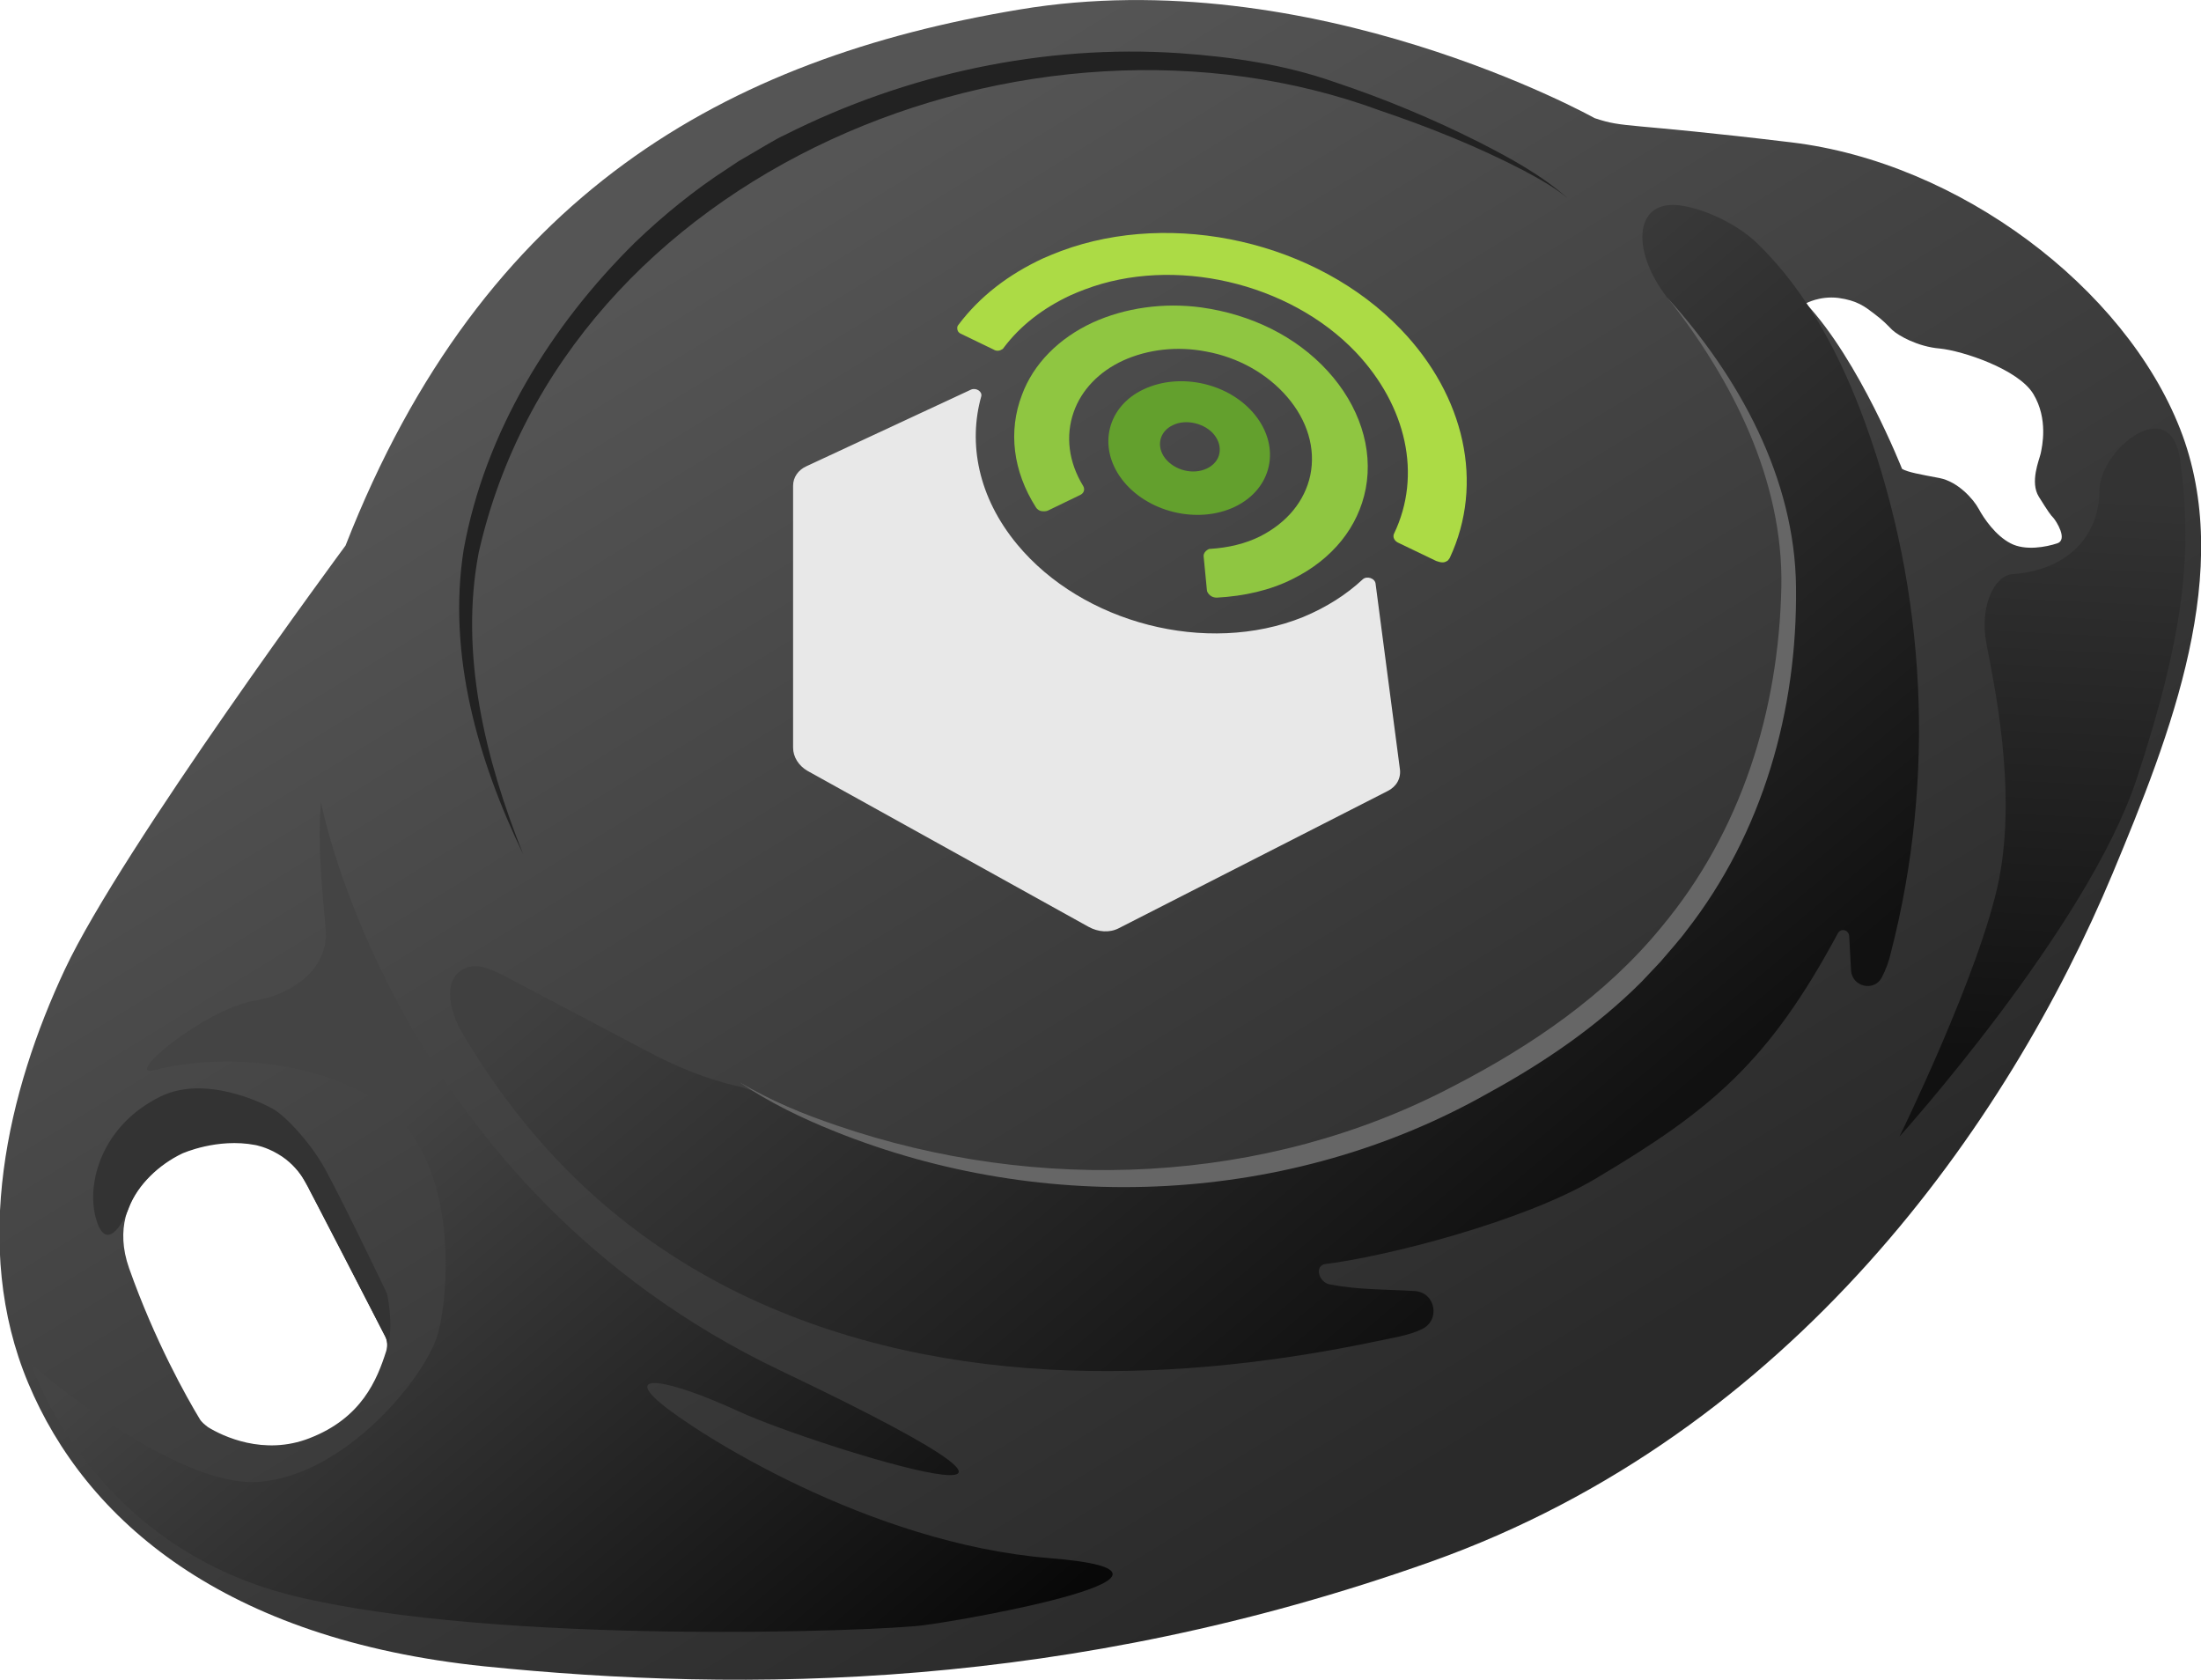 <?xml version="1.0" encoding="utf-8"?>
<!-- Generator: Adobe Illustrator 26.1.0, SVG Export Plug-In . SVG Version: 6.00 Build 0)  -->
<svg version="1.1" id="Lager_1" xmlns="http://www.w3.org/2000/svg" xmlns:xlink="http://www.w3.org/1999/xlink" x="0px" y="0px"
	 viewBox="0 0 600 457.9" style="enable-background:new 0 0 600 457.9;" xml:space="preserve">
<style type="text/css">
	.st0{fill:url(#SVGID_1_);}
	.st1{fill:#222222;}
	.st2{fill:url(#SVGID_00000127009835658868383250000016562545553607446419_);}
	.st3{fill:url(#SVGID_00000099630558310684856270000015137326818729046181_);}
	.st4{fill:url(#SVGID_00000057866426002071929050000014020838890572243596_);}
	.st5{fill:#333333;}
	.st6{fill:#666666;}
	.st7{fill:#E8E8E8;}
	.st8{fill:#ACDB45;}
	.st9{fill:#63A02D;}
	.st10{fill:#8FC641;}
</style>
<g>
	<g>
		
			<linearGradient id="SVGID_1_" gradientUnits="userSpaceOnUse" x1="394.868" y1="58.493" x2="190.552" y2="390.336" gradientTransform="matrix(1 0 0 -1 0 457.783)">
			<stop  offset="0" style="stop-color:#2A2A2A"/>
			<stop  offset="1" style="stop-color:#555555"/>
		</linearGradient>
		<path class="st0" d="M277.9,2.6c79.8-13.4,156.8,29.6,156.8,29.6c8.4,2.8,7.8,1.1,53.6,6.6s90.9,39.6,106,78.1
			c15.1,38.5-2.6,83.3-18.4,121.2C547.5,306,488.8,390.6,390,425.7s-187,35.7-257.9,28.5C61.2,446.9,23.4,414.5,7.7,377
			c-15.7-37.4-5.5-79.8,10-112.8s76.5-115.5,76.5-115.5C131.7,52.8,198,15.9,277.9,2.6z M49.6,314.2c0,0-22,10-14.4,31.5
			c7,19.8,15.7,35.2,19.2,41c0.5,0.9,1.4,1.6,2.3,2.3c3.9,2.4,15.2,7.9,27.7,3c14.2-5.5,18.4-15.9,20.9-23.8
			c0.4-1.4,0.3-2.9-0.4-4.1c-4.1-8-19.3-37.9-22.1-42.6C79.6,315.7,70,306.5,49.6,314.2z M518.5,127.8c1.5,0.9,4.9,1.5,10.2,2.5
			c5.1,1,9.3,5.8,10.7,8.4c1.4,2.6,4.6,7.3,8.7,9.4c4,2.1,9.7,1,12.7,0c3-1-0.3-6.1-1-6.9c-0.8-0.8-1.5-1.8-4-5.8
			c-2.5-4,0.1-10,0.5-11.8c0.4-1.9,2.1-9.4-2-16.2c-4.1-6.8-19.4-11.8-25.5-12.4c-6-0.5-11.3-3.5-13-5.1c-1.8-1.8-2.4-2.5-4.9-4.4
			s-4.6-3.6-9.8-4.3c-5.1-0.6-8.8,1.5-8.8,1.5C506.9,98.3,518.5,127.8,518.5,127.8z"/>
		<path class="st1" d="M142.6,232.8c-12.3-25.5-20.7-54.4-16.2-83c5.8-32,23.7-61,46.7-83.7c7.7-7.4,16.3-14.4,25.3-20.2l3-2
			l3.1-1.8c2.3-1.3,7.1-4.3,9.4-5.3c33.1-16.7,70.7-24.8,107.7-22.3c14.3,1,28.7,3.1,42.3,7.9c13.5,4.5,26.7,10,39.4,16.4
			c8.4,4.3,16.9,8.9,24,15.2c-3.6-3-7.8-5.3-11.9-7.5c-12.5-6.5-25.7-11.8-39-16.3C280.7-5.2,154,46.6,130.5,150.6
			C125.2,178.2,132.3,207.1,142.6,232.8L142.6,232.8z"/>
		<g>
			
				<linearGradient id="SVGID_00000036940877421568128450000003705272197883594368_" gradientUnits="userSpaceOnUse" x1="427.895" y1="132.792" x2="284.766" y2="303.366" gradientTransform="matrix(1 0 0 -1 0 457.783)">
				<stop  offset="0" style="stop-color:#111111"/>
				<stop  offset="1" style="stop-color:#404040"/>
			</linearGradient>
			<path style="fill:url(#SVGID_00000036940877421568128450000003705272197883594368_);" d="M454.4,81c22.6,29,33.4,52.1,32.9,88.8
				c-0.3,13.8-2.3,27.7-6.9,40.8c-5.3,14.7-13.9,28.1-24.1,40c-45.5,53.7-121.3,76.6-191,67.2c-10.8-1.5-17.7-3.4-28-6.6
				c-8.7-2.8-10-4.6-18.7-8c-4-1.5-12.7-6.1-17.4-7.1c-8.8-2-17.2-5.5-25.2-9.8l-38.5-20.3c-5-2.6-7.5-3-9.8-2.4
				c-7.5,2.3-5.3,12-1.6,18.1c16.1,27.2,39.5,53.3,75.6,70.9c57.7,28,123.4,23.5,173.5,13c4-0.9,8.7-1.5,12.4-3.3
				c5.1-2.4,3.8-10-1.9-10.4c-8.4-0.5-15.2-0.3-23.2-1.8c-3.1-0.6-4.3-5.3-1-5.6c16.3-2,53.7-11.5,73.4-23.2
				c31.5-18.7,47.2-31.7,66.1-66.9c0.8-1.5,3-1,3.1,0.8l0.5,9.3c0.3,4.5,6.3,5.9,8.4,1.9c1.1-2.1,2-4.6,2.5-6.9
				c12.2-47.3,9.7-98.2-7-144.1c-6.5-17.9-15.6-35.6-29.4-49c-4.9-4.8-13-8.9-19.8-10.2C445.3,53.4,444.4,68.1,454.4,81z"/>
			
				<linearGradient id="SVGID_00000086665305590486426030000011823601239410418845_" gradientUnits="userSpaceOnUse" x1="226.366" y1="-30.674" x2="85.873" y2="136.759" gradientTransform="matrix(1 0 0 -1 0 457.783)">
				<stop  offset="0" style="stop-color:#080808"/>
				<stop  offset="1" style="stop-color:#444444"/>
			</linearGradient>
			<path style="fill:url(#SVGID_00000086665305590486426030000011823601239410418845_);" d="M87.5,218.7c0,0,19.9,104.7,125.3,154.9
				s9.5,20.7-11.2,11.2s-31.1-10.4-21.6-2.4c9.5,8,56.7,38.3,106.1,42.3c49.5,4-22.3,16.8-34.4,18.3c-11.9,1.6-115.8,5.6-171.6-8
				c-55.8-13.7-71.5-63.1-71.5-63.1s38.8,33.9,62.2,32c23.5-1.9,45.5-28.7,48.7-40.8c3.1-12,5.6-49-16.8-63.1
				c-22.3-13.9-50.3-11.2-60.2-8.4c-9.9,2.8,12.8-16.3,26.7-18.8c13.9-2.4,20.3-11.2,19.6-19.2C88.2,245.6,86.4,231.5,87.5,218.7z"
				/>
			
				<linearGradient id="SVGID_00000065773070653459040840000014181976521129206688_" gradientUnits="userSpaceOnUse" x1="553.885" y1="170.279" x2="561.404" y2="323.377" gradientTransform="matrix(1 0 0 -1 0 457.783)">
				<stop  offset="0" style="stop-color:#111111"/>
				<stop  offset="1" style="stop-color:#333333"/>
			</linearGradient>
			<path style="fill:url(#SVGID_00000065773070653459040840000014181976521129206688_);" d="M548.6,156.5c-5,0.4-9,8.8-7.1,18.9
				c1.9,10.2,8.4,39.4,3.4,64.5c-5.1,25.1-27.1,69.9-27.1,69.9s51.1-56.7,64.6-97.3c13.5-40.8,15.2-63,11.9-87.1
				c-2.5-18.6-22-2.8-22,8.4S564.8,155.3,548.6,156.5z"/>
		</g>
		<g>
			<path class="st5" d="M105.5,352.6c0,0-11.2-23.5-16.9-34c-3.9-7.1-10.9-14.6-14.3-16.4c-2.6-1.5-18.4-9.3-30.6-3.3
				c-15.8,7.8-20.2,23.3-17.6,33c2.6,9.7,7.3,2,9-2.6c2.4-6.4,8.3-11.9,14.6-14.9c0,0,9.5-4.3,19.9-2.3c0,0,2.9,0.5,6.1,2.4
				c6.3,3.6,8.7,9.9,8.7,9.9l20.6,39.8c1,1.9,0.5,3.6,0.4,4C107.6,361.7,105.5,352.6,105.5,352.6z"/>
			<path class="st5" d="M105.3,368.1C105.3,368.1,105.2,368.1,105.3,368.1C105.2,368.1,105.2,368.1,105.3,368.1z"/>
		</g>
		<path class="st6" d="M454.4,81c19.6,21.6,34.9,49.3,35.2,79c0.4,33.5-9,67-29.9,93.7c-1.4,2-5.5,6.6-7.1,8.5l-5.1,5.4
			c-12.3,12.3-26.7,22.1-41.9,30.4c-53.9,30.5-120.8,33.4-178,10.4c-9-3.6-17.9-7.9-26-13.4c8.4,4.9,17.4,8.7,26.6,11.8
			c54.6,18.7,116.7,16.3,168.1-10.8c21.1-10.9,41.4-24.7,56.6-43.3c21.8-26.1,32-59,32.7-92.7C486.2,131,472.2,103.3,454.4,81
			L454.4,81z"/>
	</g>
	<path class="st7" d="M371.5,157.9c1.1-1,3.4-0.3,3.5,1.3l6.6,50.3c0.4,2.6-0.9,4.9-3.3,6.1L305,253c-2.5,1.3-5.6,1.1-8.3-0.4
		l-76.6-42.5c-2.4-1.4-3.9-3.8-3.9-6.3v-71.4c0-2.3,1.4-4.3,3.6-5.3l44.9-20.9c1.4-0.6,3.1,0.5,2.8,1.8c-3.6,12.8-0.9,27.5,9.8,40.4
		c17.7,21.4,51.6,30.4,77.9,19.8C361.7,165.5,367.1,162,371.5,157.9z"/>
	<path class="st8" d="M394.3,153c0.4-0.1,0.6-0.5,0.9-0.9c9.5-20.3,4.1-44.2-13.3-62.3c-23-24-62.2-32.7-92.6-21.4
		c-1.6,0.6-3.3,1.3-4.9,2c-9.5,4.4-17.3,10.4-23.1,18.1c-0.4,0.4-0.4,0.9-0.3,1.4c0.1,0.5,0.5,0.9,1,1.1l8.9,4.3
		c0.6,0.4,1.5,0.4,2.1,0c0.3-0.1,0.5-0.3,0.6-0.5c4.5-6,10.7-10.8,18.2-14.3c1.3-0.6,2.6-1.1,3.9-1.6c24.2-9.2,55.7-2,73.9,17.1
		c13.8,14.6,18.1,33.5,10.4,49.5c-0.4,0.9,0.1,2,1.3,2.5l10.2,4.9C392.8,153.4,393.7,153.4,394.3,153L394.3,153z"/>
	<path class="st9" d="M342.2,113.2c-6.9-8.7-20.4-11.8-30.4-7.1c-9.9,4.6-12.7,15.6-6,24.5c6.8,9,20.7,12.4,30.9,7.5
		C346.8,133.2,349.2,122,342.2,113.2z M329,127.7c-3.8,1.8-8.8,0.5-11.4-2.8c-2.5-3.3-1.5-7.3,2.1-9c3.6-1.8,8.8-0.5,11.3,2.6
		C333.6,121.8,332.8,125.9,329,127.7z"/>
	<path class="st10" d="M352.4,157.8c10.9-5.4,17.9-14.2,19.9-24.6c2.1-11-1.8-22.7-10.4-32.1s-20.8-15.4-34.4-17.3
		c-10.3-1.4-20.8,0.1-29.6,4.1c-9.3,4.3-16.2,11.3-19.3,19.7c-3.8,9.9-2.5,20.8,3.8,30.7c0.3,0.5,0.9,0.9,1.4,1
		c0.6,0.1,1.3,0.1,1.8-0.1l8.9-4.3c1-0.5,1.3-1.5,0.8-2.4c-4-6.5-4.9-13.7-2.6-20.2c2.1-6,6.9-11,13.4-14c6.8-3.1,14.8-4,22.6-2.5
		c8.9,1.6,16.8,6.1,22.2,12.4c5.5,6.4,7.8,14,6.3,21.3c-1.5,7.1-6.4,13-13.7,16.7c-4,2-8.7,3.1-13.5,3.4c-0.4,0-0.6,0.1-0.9,0.3
		c-0.6,0.4-1,1-1,1.6l0.9,9.3c0,0.5,0.4,1.1,0.9,1.5c0.5,0.4,1.1,0.6,1.8,0.6C339.1,162.5,346.3,160.9,352.4,157.8L352.4,157.8z"/>
</g>
</svg>
